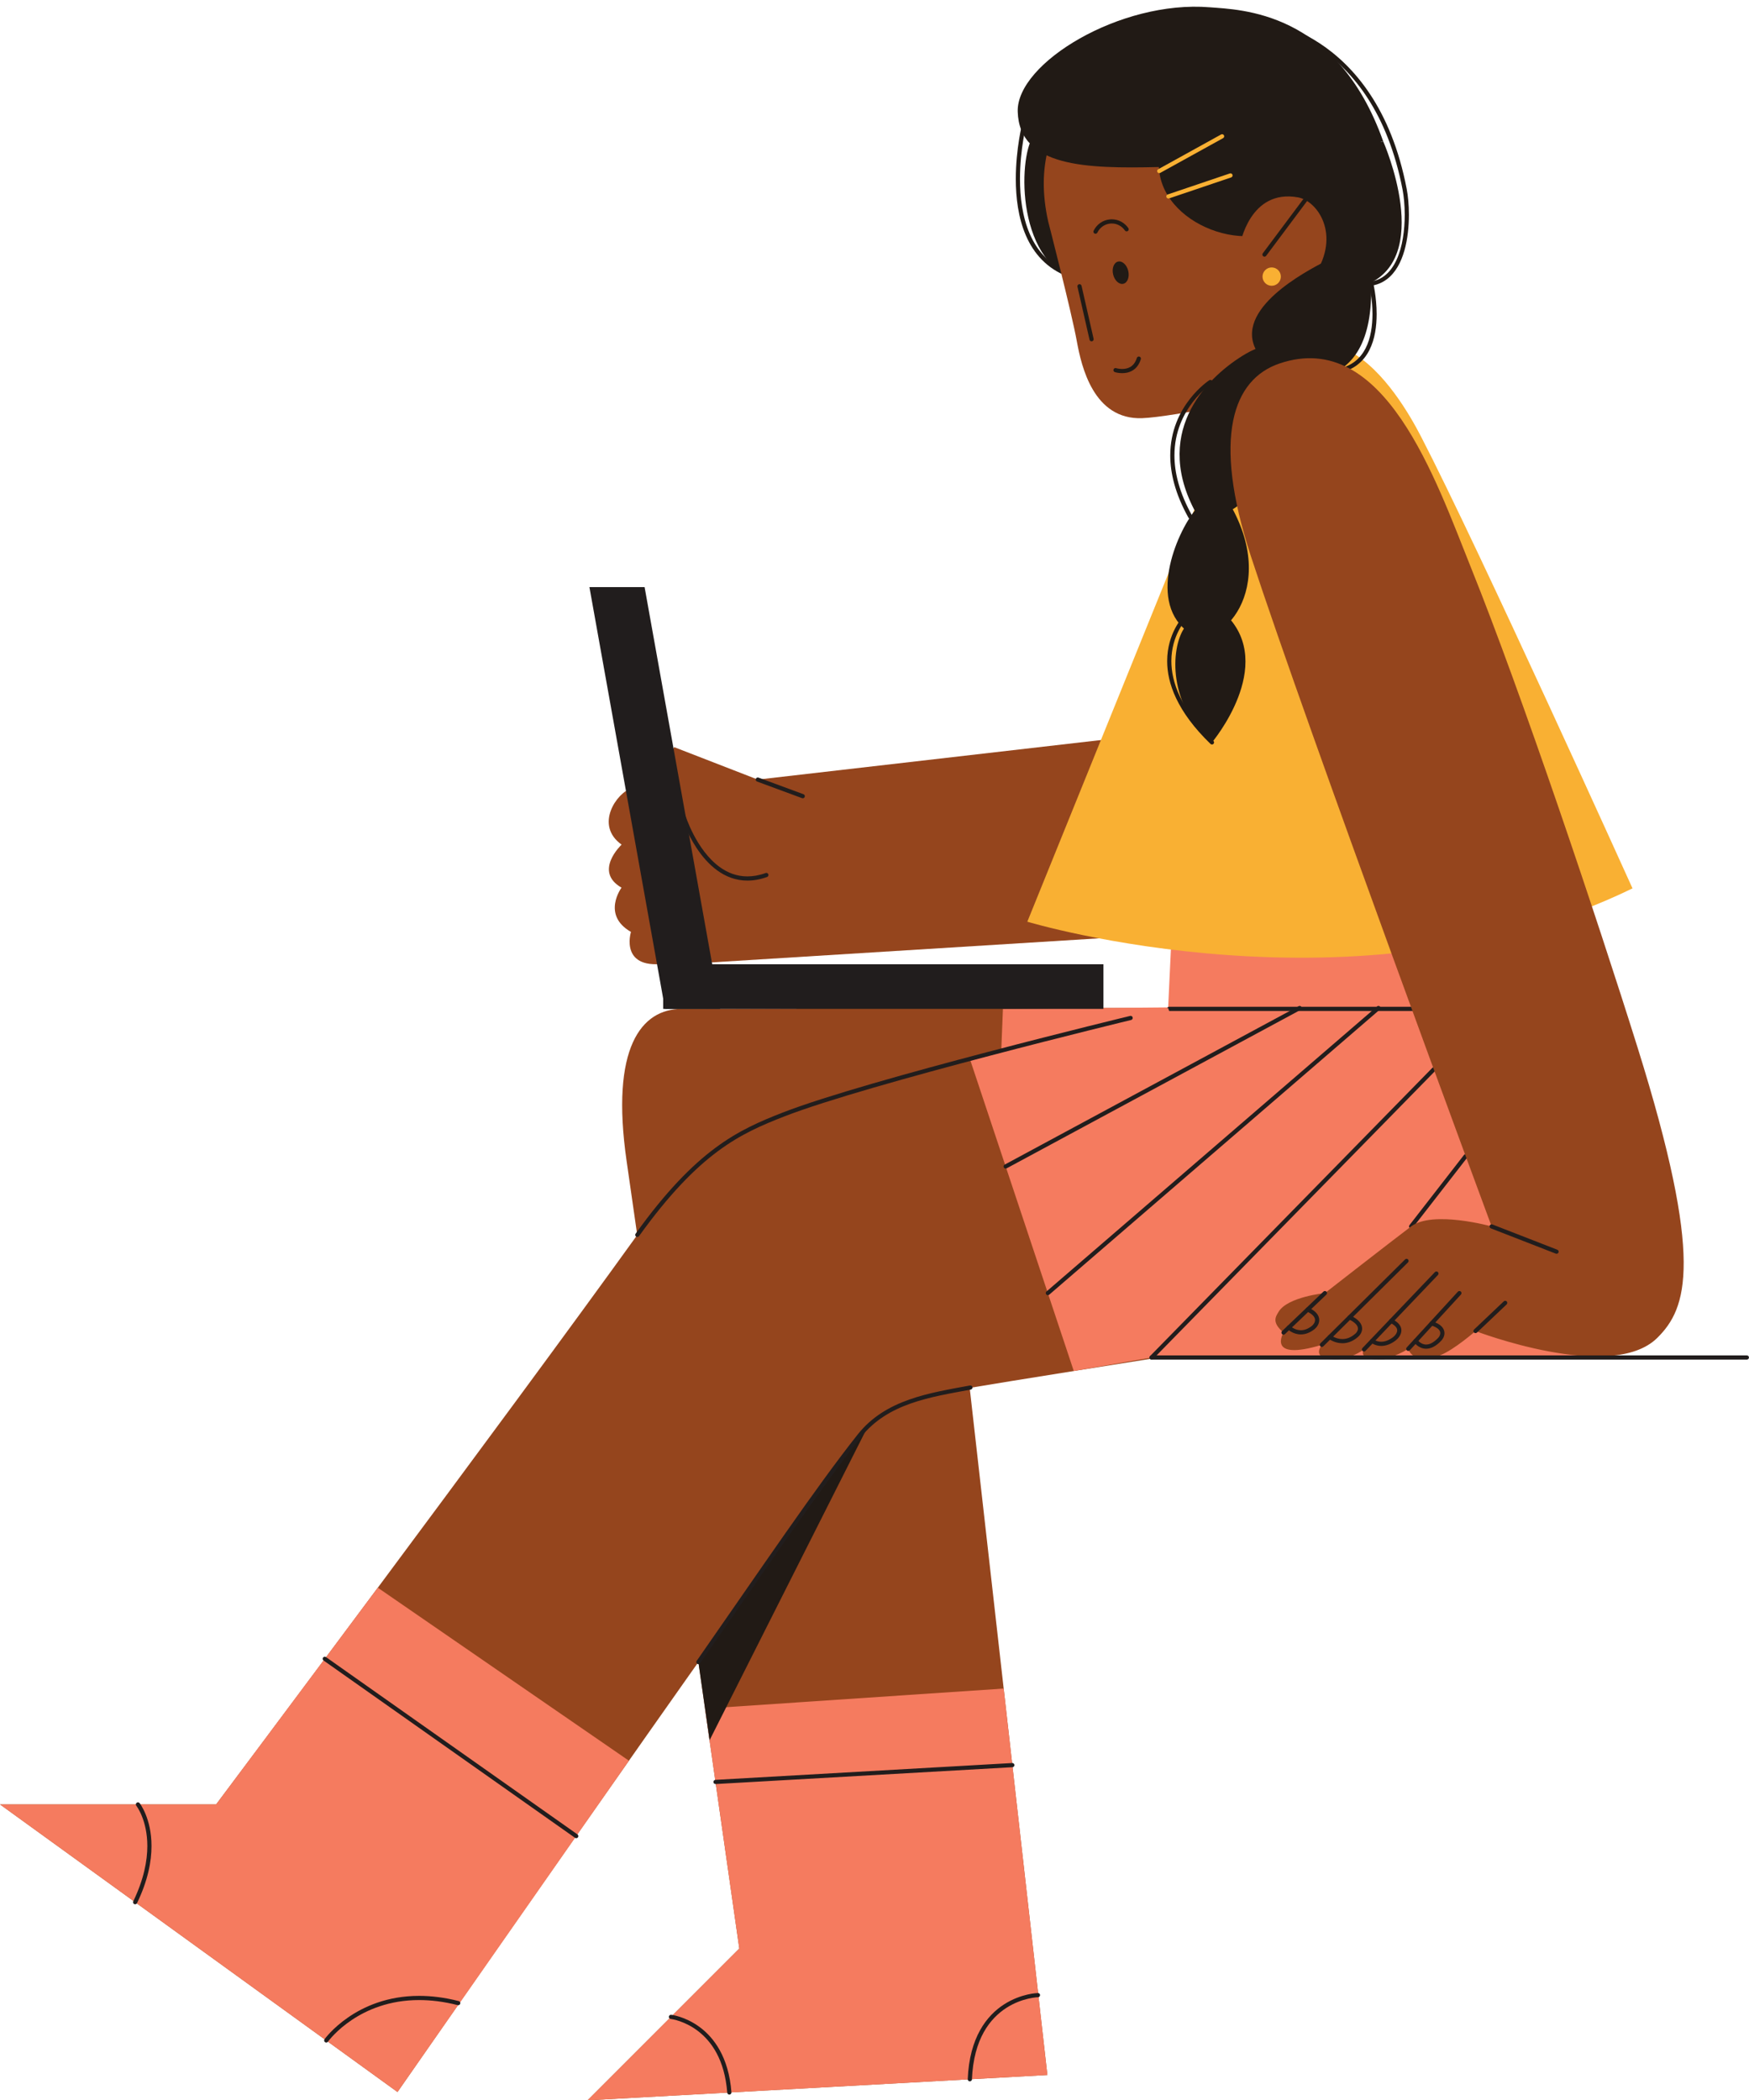 <?xml version="1.0" encoding="UTF-8"?><svg xmlns="http://www.w3.org/2000/svg" xmlns:xlink="http://www.w3.org/1999/xlink" height="501.6" preserveAspectRatio="xMidYMid meet" version="1.0" viewBox="0.0 -1.6 417.8 501.6" width="417.8" zoomAndPan="magnify"><defs><clipPath id="a"><path d="M 274 322 L 417.789 322 L 417.789 324 L 274 324 Z M 274 322"/></clipPath></defs><g><g id="change1_1"><path d="M 288.684 239.133 L 190.332 239.133 L 190.316 239.258 C 178.578 239.301 166.969 239.344 162.871 239.344 C 153.195 239.344 145.77 248.559 149.691 275.734 C 157.504 329.898 176.602 463.754 176.602 463.754 L 140.355 500 L 250.195 493.957 L 229.832 313.883 L 288.684 313.883 L 288.684 239.133" fill="#95451d"/></g><g id="change2_1"><path d="M 168.418 406.453 L 239.758 401.664 L 250.195 493.957 L 140.355 500 L 176.602 463.754 L 168.418 406.453" fill="#f57b5f"/></g><g id="change3_1"><path d="M 170.949 424.473 L 241.855 420.449 C 242.133 420.438 242.34 420.199 242.324 419.922 C 242.309 419.648 242.074 419.438 241.797 419.453 L 170.895 423.473 C 170.617 423.488 170.406 423.727 170.422 424.004 C 170.438 424.277 170.676 424.488 170.949 424.473" fill="#211d1d"/></g><g id="change3_2"><path d="M 247.941 474.379 C 247.891 474.383 243.941 474.465 239.848 477.094 C 235.754 479.719 231.578 484.941 231.172 494.957 C 231.16 495.234 231.375 495.465 231.648 495.477 C 231.926 495.488 232.16 495.273 232.172 495 C 232.59 485.242 236.551 480.418 240.391 477.934 C 242.312 476.695 244.219 476.055 245.637 475.727 C 246.344 475.562 246.934 475.477 247.34 475.43 C 247.543 475.406 247.703 475.395 247.809 475.387 L 247.926 475.383 L 247.961 475.379 C 248.238 475.375 248.457 475.145 248.449 474.867 C 248.445 474.594 248.215 474.375 247.941 474.379" fill="#211d1d"/></g><g id="change3_3"><path d="M 160.223 480.574 L 160.25 480.574 C 160.57 480.617 163.652 481.082 166.777 483.488 C 169.898 485.902 173.105 490.227 173.723 498.176 C 173.746 498.449 173.984 498.656 174.262 498.637 C 174.535 498.613 174.742 498.375 174.723 498.098 C 174.078 489.645 170.5 484.961 167.066 482.457 C 163.633 479.949 160.387 479.586 160.336 479.578 C 160.059 479.547 159.812 479.746 159.781 480.02 C 159.75 480.297 159.949 480.543 160.223 480.574" fill="#211d1d"/></g><g id="change4_1"><path d="M 169.5 414.012 L 207.605 338.473 L 179.562 329.773 L 166.727 394.605 L 169.5 414.012" fill="#211a15"/></g><g id="change1_2"><path d="M 183.555 185.566 L 161.055 176.836 L 152.395 191.074 Z M 183.555 185.566" fill="#95451d"/></g><g id="change1_3"><path d="M 150.867 186.664 C 147.422 187.617 141.898 195.402 148.488 200.117 C 148.488 200.117 141.676 206.484 148.469 210.395 C 148.469 210.395 143.633 216.895 150.723 220.961 C 150.723 220.961 147.766 230.449 159.77 228.395 C 170.293 226.59 162.871 183.336 150.867 186.664" fill="#95451d"/></g><g id="change1_4"><path d="M 281.602 172.992 L 162.871 186.672 L 162.871 228.684 L 299.074 220.223 L 281.602 172.992" fill="#95451d"/></g><g id="change2_2"><path d="M 239.164 249.719 L 239.578 239.344 L 285.254 238.938 Z M 239.164 249.719" fill="#f57b5f"/></g><g id="change2_3"><path d="M 280.402 210.379 L 275.094 322.602 C 275.094 322.602 353.113 322.82 376.742 322.602 C 388.508 322.488 398.758 323.562 386.766 278.738 C 381.402 258.68 364.066 198.844 364.066 198.844 L 280.402 210.379" fill="#f57b5f"/></g><g id="change3_4"><path d="M 279.285 239.844 L 374.191 239.844 C 374.465 239.844 374.691 239.617 374.691 239.344 C 374.691 239.066 374.465 238.844 374.191 238.844 L 279.285 238.844 C 279.008 238.844 278.785 239.066 278.785 239.344 C 278.785 239.617 279.008 239.844 279.285 239.844" fill="#211d1d"/></g><g id="change5_1"><path d="M 293.586 99.617 L 245.406 218.523 C 245.406 218.523 324.613 242.414 389.973 210.562 C 389.973 210.562 353.152 129.09 339.445 102.641 C 334.156 92.438 315.004 59.801 293.586 99.617" fill="#f9b033"/></g><g id="change4_2"><path d="M 246.453 31.562 C 243.062 38.023 243.109 64.031 260.359 66.121 L 258.68 31.195 C 258.68 31.195 247.484 29.602 246.453 31.562" fill="#211a15"/></g><g id="change4_3"><path d="M 244.215 27.77 C 244.211 27.797 242.656 33.844 242.656 41.129 C 242.656 45.531 243.219 50.387 245.07 54.652 C 246.914 58.918 250.082 62.594 255.203 64.5 C 255.465 64.598 255.75 64.465 255.848 64.207 C 255.945 63.949 255.812 63.66 255.555 63.562 C 250.707 61.754 247.762 58.336 245.988 54.258 C 244.219 50.18 243.652 45.445 243.652 41.129 C 243.652 37.555 244.039 34.273 244.422 31.887 C 244.613 30.691 244.805 29.723 244.949 29.055 C 245.02 28.719 245.078 28.461 245.121 28.281 C 245.16 28.109 245.184 28.02 245.184 28.02 C 245.254 27.754 245.094 27.48 244.824 27.41 C 244.559 27.344 244.285 27.504 244.219 27.77" fill="#211a15"/></g><g id="change1_5"><path d="M 277.375 9.41 C 265.277 12.355 244.414 24.652 250.387 51.273 C 250.387 51.273 255.918 72.703 257.242 79.957 C 258.324 85.871 261.207 98.695 272.836 98.27 C 280.355 97.992 304.602 92.785 304.602 92.785 L 319.363 54.602 C 319.363 54.602 309.48 1.586 277.375 9.41" fill="#95451d"/></g><g id="change4_4"><path d="M 301.137 54.48 C 287.875 57.078 268.293 44.086 280.867 26.66 C 288.168 16.539 331.039 16.586 329.832 33.164 C 328.777 47.652 309.684 52.809 301.137 54.48" fill="#211a15"/></g><g id="change4_5"><path d="M 257.383 66.879 L 260.266 79.527 C 260.324 79.797 260.594 79.969 260.863 79.906 C 261.133 79.844 261.301 79.574 261.238 79.309 L 258.359 66.656 C 258.297 66.387 258.027 66.219 257.762 66.281 C 257.488 66.34 257.32 66.609 257.383 66.879" fill="#211a15"/></g><g id="change4_6"><path d="M 269.512 63.086 C 269.867 64.551 269.344 65.93 268.348 66.172 C 267.352 66.41 266.258 65.422 265.906 63.957 C 265.555 62.492 266.074 61.113 267.07 60.871 C 268.066 60.633 269.16 61.625 269.512 63.086" fill="#211a15"/></g><g id="change4_7"><path d="M 266.316 87.273 C 266.348 87.281 267.078 87.52 268.07 87.52 C 268.809 87.52 269.699 87.387 270.531 86.891 C 271.367 86.398 272.109 85.531 272.52 84.191 C 272.602 83.93 272.453 83.648 272.188 83.566 C 271.926 83.484 271.645 83.633 271.562 83.898 C 271.207 85.035 270.645 85.656 270.02 86.031 C 269.398 86.402 268.688 86.52 268.07 86.52 C 267.656 86.52 267.285 86.469 267.023 86.418 C 266.895 86.395 266.789 86.367 266.719 86.348 L 266.645 86.328 L 266.625 86.32 C 266.359 86.238 266.078 86.383 265.996 86.645 C 265.91 86.906 266.055 87.188 266.316 87.273" fill="#211a15"/></g><g id="change4_8"><path d="M 330.422 32.172 C 330.422 32.172 342.977 60.523 325.719 66.672 C 320.387 68.57 284.543 41.922 330.422 32.172" fill="#211a15"/></g><g id="change1_6"><path d="M 296.227 56.852 C 296.227 56.852 298.48 43.422 310.082 45.539 C 314.734 46.387 320.328 54.414 314.078 64.031 L 296.227 56.852" fill="#95451d"/></g><g id="change4_9"><path d="M 302.457 59.496 L 312.23 46.418 C 312.395 46.195 312.352 45.883 312.129 45.719 C 311.906 45.555 311.594 45.598 311.43 45.82 L 301.656 58.895 C 301.492 59.117 301.539 59.43 301.758 59.598 C 301.98 59.762 302.293 59.715 302.457 59.496" fill="#211a15"/></g><g id="change4_10"><path d="M 243.113 25.043 C 242.793 13.508 267.578 -1.613 288.996 0.141 C 296.227 0.73 319.363 0.914 330.422 32.172 C 330.422 32.172 301.664 37.727 276.824 38.293 C 259.527 38.691 243.48 38.328 243.113 25.043" fill="#211a15"/></g><g id="change4_11"><path d="M 315.547 61.348 C 309.637 64.477 292.785 74.059 301.555 84.145 C 306.758 90.125 328.625 94.723 327.5 65.895 C 327.375 62.699 324.711 56.492 315.547 61.348" fill="#211a15"/></g><g id="change4_12"><path d="M 327.012 66.016 C 327.012 66.016 327.023 66.062 327.047 66.16 C 327.207 66.852 327.855 69.887 327.855 73.414 C 327.855 76.137 327.465 79.145 326.215 81.578 C 324.957 84.016 322.902 85.898 319.387 86.527 C 319.117 86.574 318.934 86.836 318.984 87.105 C 319.031 87.379 319.289 87.559 319.562 87.512 C 323.367 86.848 325.754 84.695 327.105 82.035 C 328.465 79.379 328.852 76.227 328.852 73.414 C 328.852 69.246 327.988 65.797 327.984 65.773 C 327.914 65.508 327.645 65.344 327.379 65.41 C 327.109 65.477 326.945 65.75 327.016 66.016" fill="#211a15"/></g><g id="change4_13"><path d="M 297.547 82.922 C 289.125 87.879 275.289 100.695 285.219 120.02 C 289.965 129.262 316.109 105.969 307.113 84.695 C 306.168 82.457 304.18 79.012 297.547 82.922" fill="#211a15"/></g><g id="change4_14"><path d="M 285.48 120.254 C 280.871 125.973 273.977 142.629 284.203 149.609 C 290.984 154.242 306.156 139.18 293.352 118.051 C 290.883 113.984 288.93 115.977 285.48 120.254" fill="#211a15"/></g><g id="change4_15"><path d="M 282.824 148.512 C 279.641 153.344 278.98 166.855 289.516 175.703 C 289.516 175.703 305.027 157.312 292.855 145.199 C 290.859 143.211 286.934 142.27 282.824 148.512" fill="#211a15"/></g><g id="change3_5"><path d="M 263.59 239.344 L 158.422 239.344 L 158.422 228.684 L 263.59 228.684 L 263.59 239.344" fill="#211d1d"/></g><g id="change3_6"><path d="M 172.043 239.344 L 158.863 239.344 L 140.801 138.613 L 153.98 138.613 L 172.043 239.344" fill="#211d1d"/></g><g id="change1_7"><path d="M 258.16 245.293 C 258.16 245.293 207.359 256.695 187.156 264.574 C 176.621 268.684 166.734 273.184 152.242 293.324 C 120.48 337.473 51.625 429.336 51.625 429.336 L 0 429.336 L 94.953 498.02 C 94.953 498.02 168.938 391.434 206.215 340.195 C 210.652 334.094 218.234 332.133 229.051 330.289 C 240.98 328.258 276.832 322.602 276.832 322.602 L 258.16 245.293" fill="#95451d"/></g><g id="change2_4"><path d="M 275.094 322.602 L 256.504 325.828 L 231.805 251.672 L 279.043 239.133 L 306.609 322.699 L 275.094 322.602" fill="#f57b5f"/></g><g id="change3_7"><path d="M 167.242 395.629 C 182.434 373.848 195.867 353.945 205.691 341.586 C 208.891 337.559 213.016 335.18 217.566 333.578 C 222.113 331.977 227.078 331.16 231.895 330.266 C 232.168 330.215 232.348 329.953 232.297 329.684 C 232.246 329.41 231.984 329.23 231.715 329.281 C 226.91 330.18 221.895 330.992 217.234 332.637 C 212.57 334.273 208.25 336.75 204.906 340.961 C 195.039 353.383 181.609 373.281 166.422 395.055 C 166.266 395.281 166.32 395.594 166.547 395.75 C 166.773 395.91 167.086 395.852 167.242 395.629" fill="#211d1d"/></g><g id="change3_8"><path d="M 269.969 241.023 C 269.969 241.023 254.281 244.82 236.07 249.602 C 217.852 254.387 197.125 260.148 186.973 264.105 C 181.699 266.164 176.535 268.34 170.887 272.535 C 165.234 276.73 159.102 282.934 151.836 293.031 C 151.676 293.258 151.727 293.57 151.949 293.73 C 152.176 293.891 152.488 293.84 152.648 293.617 C 159.875 283.574 165.934 277.457 171.48 273.34 C 177.031 269.219 182.074 267.09 187.336 265.039 C 197.387 261.117 218.125 255.348 236.324 250.57 C 245.426 248.18 253.895 246.035 260.09 244.488 C 263.188 243.715 265.719 243.094 267.473 242.66 C 269.227 242.23 270.199 241.996 270.203 241.996 C 270.473 241.93 270.637 241.66 270.57 241.391 C 270.508 241.121 270.238 240.957 269.969 241.023" fill="#211d1d"/></g><g id="change3_9"><path d="M 162.738 193.34 C 162.746 193.367 163.902 197.156 166.438 200.977 C 167.703 202.887 169.32 204.809 171.324 206.266 C 173.328 207.723 175.738 208.711 178.543 208.707 C 180.008 208.707 181.574 208.438 183.242 207.844 C 183.5 207.75 183.637 207.461 183.543 207.203 C 183.449 206.941 183.164 206.809 182.902 206.898 C 181.336 207.465 179.887 207.707 178.543 207.707 C 175.977 207.707 173.789 206.816 171.91 205.457 C 169.102 203.422 167.027 200.312 165.68 197.715 C 165.004 196.414 164.504 195.242 164.176 194.398 C 164.012 193.977 163.891 193.637 163.812 193.402 C 163.77 193.285 163.742 193.195 163.723 193.137 L 163.695 193.047 C 163.613 192.785 163.336 192.637 163.07 192.715 C 162.805 192.797 162.656 193.078 162.738 193.34" fill="#211d1d"/></g><g id="change3_10"><path d="M 240.473 277.422 L 310.699 239.57 C 310.941 239.441 311.031 239.137 310.902 238.895 C 310.77 238.652 310.469 238.562 310.227 238.691 L 239.996 276.539 C 239.754 276.672 239.664 276.973 239.797 277.219 C 239.926 277.461 240.23 277.551 240.473 277.422" fill="#211d1d"/></g><g id="change3_11"><path d="M 250.637 307.602 L 329.609 239.512 C 329.816 239.328 329.844 239.016 329.66 238.805 C 329.48 238.598 329.164 238.574 328.957 238.754 L 249.98 306.844 C 249.773 307.023 249.75 307.34 249.93 307.547 C 250.109 307.758 250.426 307.781 250.637 307.602" fill="#211d1d"/></g><g id="change3_12"><path d="M 275.449 322.949 L 342.871 254.125 C 343.062 253.93 343.059 253.609 342.863 253.418 C 342.664 253.227 342.348 253.227 342.156 253.426 L 274.738 322.25 C 274.543 322.445 274.547 322.766 274.742 322.957 C 274.941 323.148 275.258 323.148 275.449 322.949" fill="#211d1d"/></g><g id="change3_13"><path d="M 349.734 274.203 L 336.695 290.988 C 336.523 291.207 336.562 291.52 336.781 291.691 C 337 291.859 337.316 291.82 337.484 291.602 L 350.523 274.816 C 350.691 274.598 350.652 274.285 350.434 274.113 C 350.219 273.945 349.902 273.984 349.734 274.203" fill="#211d1d"/></g><g id="change2_5"><path d="M 90.25 377.578 L 150.234 418.898 L 94.953 498.02 L 0 429.336 L 51.625 429.336 L 90.25 377.578" fill="#f57b5f"/></g><g id="change3_14"><path d="M 77.293 394.965 L 137.363 437.316 C 137.59 437.473 137.902 437.418 138.062 437.195 C 138.219 436.969 138.168 436.656 137.941 436.496 L 77.867 394.148 C 77.645 393.988 77.332 394.043 77.172 394.266 C 77.012 394.492 77.066 394.805 77.293 394.965" fill="#211d1d"/></g><g id="change3_15"><path d="M 78.34 485.996 L 78.355 485.973 C 78.551 485.711 80.43 483.223 84.043 480.809 C 87.652 478.398 92.984 476.059 100.121 476.059 C 102.91 476.059 105.98 476.414 109.336 477.27 C 109.605 477.34 109.875 477.18 109.945 476.91 C 110.012 476.645 109.852 476.371 109.586 476.305 C 106.152 475.426 102.996 475.059 100.121 475.059 C 92.523 475.055 86.867 477.637 83.129 480.223 C 79.387 482.805 77.547 485.383 77.523 485.418 C 77.363 485.641 77.414 485.953 77.641 486.113 C 77.867 486.273 78.18 486.223 78.34 485.996" fill="#211d1d"/></g><g id="change3_16"><path d="M 32.562 429.645 L 32.562 429.648 C 32.68 429.801 35.195 433.133 35.195 439.277 C 35.191 442.773 34.383 447.188 31.836 452.473 C 31.715 452.719 31.82 453.02 32.066 453.141 C 32.316 453.258 32.613 453.152 32.734 452.906 C 35.344 447.504 36.195 442.93 36.191 439.277 C 36.191 432.645 33.391 429.078 33.344 429.023 C 33.172 428.809 32.859 428.77 32.641 428.941 C 32.426 429.113 32.391 429.43 32.562 429.645" fill="#211d1d"/></g><g id="change3_17"><path d="M 180.848 185.051 L 191.59 189.016 C 191.848 189.113 192.137 188.98 192.23 188.723 C 192.328 188.461 192.195 188.176 191.934 188.078 L 181.191 184.113 C 180.934 184.016 180.645 184.148 180.551 184.406 C 180.453 184.668 180.59 184.953 180.848 185.051" fill="#211d1d"/></g><g id="change1_8"><path d="M 305.594 85.23 C 294.602 88.992 289.457 102.625 298.801 131.199 C 312.363 172.664 356.32 291.297 356.32 291.297 C 356.32 291.297 342.262 287.391 337.09 291.297 C 331.895 295.219 316.492 307.223 316.492 307.223 C 316.492 307.223 307.543 308.109 305.418 311.707 C 304.773 312.801 303.68 314.18 306.609 316.648 C 306.609 316.648 302.398 323.605 315.762 319.578 C 315.762 319.578 313.062 322.875 318.418 323.012 C 318.418 323.012 321.574 323.562 325.832 320.68 C 325.832 320.68 323.91 323.371 330.5 323.055 C 330.5 323.055 333.52 322.324 336.402 320.539 C 336.402 320.539 337.449 324.641 344.07 322.047 C 347.379 320.75 352.469 316.285 352.469 316.285 C 352.469 316.285 384.93 328.75 395.887 317.918 C 403.023 310.863 407.145 299.531 391.176 248.547 C 381.465 217.535 363.484 163.984 351.34 133.844 C 343.078 113.328 330.715 76.625 305.594 85.23" fill="#95451d"/></g><g id="change3_18"><path d="M 306.953 317.012 L 316.84 307.582 C 317.039 307.395 317.047 307.074 316.855 306.879 C 316.664 306.676 316.348 306.668 316.148 306.859 L 306.262 316.289 C 306.062 316.48 306.055 316.797 306.246 316.996 C 306.438 317.195 306.754 317.203 306.953 317.012" fill="#211d1d"/></g><g id="change3_19"><path d="M 316.113 319.934 L 336.344 299.887 C 336.539 299.695 336.539 299.379 336.348 299.18 C 336.152 298.984 335.836 298.984 335.641 299.18 L 315.41 319.223 C 315.215 319.418 315.215 319.734 315.406 319.93 C 315.602 320.129 315.918 320.129 316.113 319.934" fill="#211d1d"/></g><g id="change3_20"><path d="M 326.191 321.023 L 343.492 302.898 C 343.684 302.699 343.676 302.383 343.477 302.191 C 343.277 302 342.961 302.008 342.77 302.207 L 325.469 320.332 C 325.277 320.531 325.285 320.848 325.484 321.039 C 325.684 321.23 326 321.223 326.191 321.023" fill="#211d1d"/></g><g id="change3_21"><path d="M 336.77 320.879 L 348.992 307.559 C 349.176 307.355 349.164 307.039 348.961 306.852 C 348.758 306.668 348.441 306.68 348.254 306.883 L 336.035 320.203 C 335.848 320.406 335.859 320.723 336.066 320.906 C 336.27 321.094 336.586 321.082 336.77 320.879" fill="#211d1d"/></g><g id="change3_22"><path d="M 356.137 291.762 L 371.648 297.797 C 371.906 297.895 372.195 297.77 372.297 297.512 C 372.395 297.254 372.27 296.965 372.012 296.863 L 356.5 290.828 C 356.242 290.73 355.953 290.855 355.852 291.113 C 355.754 291.371 355.879 291.66 356.137 291.762" fill="#211d1d"/></g><g id="change3_23"><path d="M 307.523 315.793 C 307.547 315.816 307.863 316.133 308.418 316.449 C 308.973 316.766 309.773 317.09 310.75 317.09 C 311.723 317.09 312.855 316.754 314.012 315.832 C 314.273 315.621 314.543 315.328 314.762 314.961 C 314.977 314.598 315.137 314.148 315.137 313.652 C 315.141 313.137 314.953 312.582 314.539 312.078 C 314.125 311.574 313.496 311.109 312.594 310.691 C 312.34 310.574 312.043 310.684 311.93 310.934 C 311.812 311.184 311.922 311.48 312.172 311.598 C 312.984 311.973 313.48 312.363 313.766 312.711 C 314.051 313.062 314.137 313.363 314.137 313.652 C 314.137 313.93 314.047 314.207 313.898 314.453 C 313.754 314.703 313.555 314.914 313.387 315.051 C 312.379 315.848 311.5 316.086 310.75 316.09 C 310 316.09 309.363 315.84 308.914 315.578 C 308.688 315.453 308.512 315.324 308.395 315.23 L 308.266 315.117 L 308.234 315.09 L 308.23 315.086 L 308.156 315.16 L 308.23 315.086 L 308.156 315.16 L 308.23 315.086 C 308.035 314.891 307.719 314.891 307.523 315.086 C 307.328 315.281 307.328 315.598 307.523 315.793" fill="#211d1d"/></g><g id="change3_24"><path d="M 317.344 318.094 C 317.391 318.121 318.719 319.191 320.668 319.199 C 321.801 319.203 323.129 318.812 324.422 317.664 C 324.883 317.258 325.379 316.582 325.383 315.699 C 325.387 315.168 325.184 314.594 324.73 314.066 C 324.281 313.535 323.598 313.035 322.598 312.562 C 322.348 312.445 322.051 312.555 321.934 312.801 C 321.816 313.051 321.922 313.352 322.172 313.469 C 323.082 313.898 323.648 314.332 323.969 314.711 C 324.289 315.098 324.383 315.414 324.383 315.699 C 324.391 316.164 324.082 316.637 323.758 316.914 C 322.629 317.91 321.578 318.195 320.668 318.199 C 319.887 318.199 319.203 317.977 318.715 317.746 C 318.473 317.633 318.281 317.52 318.152 317.438 L 318.008 317.34 L 317.973 317.312 L 317.969 317.309 C 317.75 317.137 317.438 317.176 317.266 317.391 C 317.094 317.605 317.129 317.922 317.348 318.094" fill="#211d1d"/></g><g id="change3_25"><path d="M 327.457 319.008 C 327.508 319.047 328.418 319.836 329.953 319.84 C 330.914 319.84 332.098 319.516 333.379 318.547 C 333.656 318.336 333.984 318.02 334.262 317.613 C 334.535 317.207 334.762 316.699 334.762 316.121 C 334.766 315.648 334.598 315.141 334.23 314.684 C 333.867 314.223 333.316 313.809 332.535 313.43 C 332.285 313.309 331.988 313.414 331.867 313.664 C 331.746 313.91 331.852 314.211 332.102 314.332 C 332.789 314.664 333.211 315.004 333.449 315.305 C 333.688 315.609 333.762 315.867 333.762 316.121 C 333.766 316.43 333.637 316.758 333.434 317.051 C 333.234 317.348 332.973 317.602 332.773 317.746 C 331.637 318.602 330.691 318.836 329.953 318.84 C 329.363 318.84 328.895 318.684 328.574 318.531 C 328.418 318.457 328.293 318.383 328.215 318.328 L 328.129 318.266 L 328.113 318.254 L 328.09 318.281 L 328.113 318.254 L 328.09 318.281 L 328.113 318.254 C 327.906 318.07 327.59 318.094 327.406 318.301 C 327.227 318.512 327.25 318.824 327.457 319.008" fill="#211d1d"/></g><g id="change3_26"><path d="M 337.738 318.91 C 337.762 318.938 338.016 319.316 338.504 319.711 C 338.992 320.098 339.73 320.508 340.676 320.508 C 341.742 320.512 342.992 319.977 344.324 318.547 C 344.691 318.148 345.043 317.531 345.051 316.781 C 345.055 316.254 344.848 315.672 344.367 315.184 C 343.895 314.691 343.172 314.285 342.129 313.977 C 341.863 313.895 341.586 314.047 341.508 314.312 C 341.43 314.578 341.578 314.855 341.844 314.934 C 342.781 315.211 343.34 315.559 343.652 315.879 C 343.961 316.203 344.047 316.492 344.051 316.781 C 344.055 317.188 343.824 317.625 343.594 317.867 C 342.371 319.164 341.402 319.508 340.676 319.508 C 340.027 319.508 339.504 319.227 339.129 318.93 C 338.945 318.781 338.801 318.629 338.703 318.52 L 338.598 318.387 L 338.574 318.355 L 338.57 318.352 L 338.473 318.418 L 338.57 318.352 L 338.473 318.418 L 338.57 318.352 C 338.418 318.121 338.105 318.062 337.879 318.215 C 337.648 318.367 337.586 318.68 337.742 318.91" fill="#211d1d"/></g><g id="change4_16"><path d="M 299.852 3.941 L 299.922 3.945 C 300.699 4.012 307.723 4.754 315.414 10.066 C 323.105 15.383 331.496 25.254 335.051 43.719 C 335.344 45.246 335.559 47.371 335.559 49.695 C 335.559 53.293 335.043 57.379 333.59 60.496 C 332.867 62.055 331.914 63.371 330.699 64.289 C 329.477 65.207 327.992 65.746 326.121 65.75 C 325.617 65.75 325.09 65.711 324.531 65.629 C 324.258 65.586 324.004 65.773 323.965 66.047 C 323.922 66.32 324.109 66.574 324.383 66.617 C 324.988 66.703 325.566 66.75 326.121 66.75 C 328.188 66.75 329.918 66.133 331.301 65.086 C 333.379 63.516 334.676 61.031 335.473 58.273 C 336.266 55.516 336.555 52.465 336.559 49.695 C 336.559 47.309 336.34 45.137 336.031 43.531 C 332.328 24.234 323.32 14.047 315.223 8.73 C 307.125 3.414 299.969 2.949 299.914 2.941 C 299.641 2.926 299.402 3.137 299.383 3.41 C 299.363 3.688 299.574 3.926 299.852 3.941" fill="#211a15"/></g><g id="change4_17"><path d="M 288.867 89.215 C 288.836 89.234 286.523 90.734 284.199 93.727 C 281.879 96.715 279.551 101.211 279.551 107.164 C 279.551 111.414 280.738 116.391 283.91 122.062 C 284.047 122.305 284.352 122.391 284.594 122.258 C 284.832 122.121 284.918 121.816 284.785 121.574 C 281.68 116.023 280.551 111.227 280.551 107.164 C 280.551 101.477 282.766 97.207 284.992 94.34 C 286.102 92.906 287.215 91.828 288.047 91.113 C 288.461 90.754 288.809 90.488 289.047 90.312 C 289.168 90.223 289.262 90.156 289.32 90.113 L 289.391 90.066 L 289.41 90.051 C 289.645 89.902 289.711 89.594 289.559 89.359 C 289.41 89.129 289.102 89.062 288.867 89.215" fill="#211a15"/></g><g id="change4_18"><path d="M 282.523 145.777 C 282.48 145.828 278.816 149.703 278.812 156.281 C 278.809 161.477 281.121 168.285 289.164 176.062 C 289.363 176.258 289.68 176.25 289.871 176.051 C 290.066 175.855 290.059 175.535 289.863 175.344 C 281.957 167.691 279.816 161.172 279.812 156.281 C 279.812 153.188 280.68 150.727 281.547 149.035 C 281.977 148.195 282.41 147.547 282.73 147.109 C 282.891 146.891 283.023 146.727 283.117 146.621 L 283.219 146.5 L 283.25 146.469 C 283.441 146.266 283.434 145.949 283.23 145.762 C 283.031 145.57 282.715 145.578 282.523 145.777" fill="#211a15"/></g><g id="change5_2"><path d="M 277.156 39.691 L 292.18 31.391 C 292.418 31.258 292.508 30.953 292.375 30.711 C 292.238 30.469 291.938 30.383 291.695 30.516 L 276.676 38.816 C 276.434 38.949 276.344 39.254 276.48 39.496 C 276.613 39.738 276.918 39.824 277.156 39.691" fill="#f9b033"/></g><g id="change5_3"><path d="M 279.266 45.785 L 294.102 40.77 C 294.363 40.684 294.504 40.398 294.414 40.137 C 294.324 39.875 294.039 39.734 293.781 39.824 L 278.945 44.84 C 278.684 44.926 278.547 45.211 278.633 45.473 C 278.723 45.734 279.004 45.871 279.266 45.785" fill="#f9b033"/></g><g clip-path="url(#a)" id="change3_28"><path d="M 275.094 323.102 L 417.293 323.102 C 417.57 323.102 417.793 322.875 417.793 322.602 C 417.793 322.324 417.57 322.102 417.293 322.102 L 275.094 322.102 C 274.816 322.102 274.594 322.324 274.594 322.602 C 274.594 322.875 274.816 323.102 275.094 323.102" fill="#211d1d"/></g><g id="change3_27"><path d="M 352.812 316.648 L 359.906 309.918 C 360.105 309.727 360.113 309.41 359.926 309.211 C 359.734 309.012 359.418 309.004 359.219 309.191 L 352.121 315.922 C 351.922 316.109 351.914 316.43 352.105 316.629 C 352.293 316.828 352.609 316.836 352.812 316.648" fill="#211d1d"/></g><g id="change4_19"><path d="M 269.539 52.879 C 268.664 51.609 267.211 50.773 265.574 50.773 C 265.453 50.773 265.328 50.777 265.207 50.789 C 263.426 50.926 261.961 52.02 261.242 53.512 C 261.121 53.762 261.223 54.062 261.473 54.18 C 261.723 54.301 262.02 54.195 262.141 53.949 C 262.719 52.754 263.875 51.895 265.285 51.785 C 265.383 51.777 265.477 51.773 265.574 51.773 C 266.863 51.773 268.016 52.43 268.719 53.445 C 268.875 53.676 269.188 53.73 269.414 53.574 C 269.641 53.418 269.699 53.105 269.539 52.879" fill="#211a15"/></g><g id="change5_4"><path d="M 305.969 64.461 C 305.969 65.668 304.988 66.648 303.777 66.648 C 302.57 66.648 301.59 65.668 301.59 64.461 C 301.59 63.25 302.57 62.27 303.777 62.27 C 304.988 62.27 305.969 63.25 305.969 64.461" fill="#f9b033"/></g></g></svg>